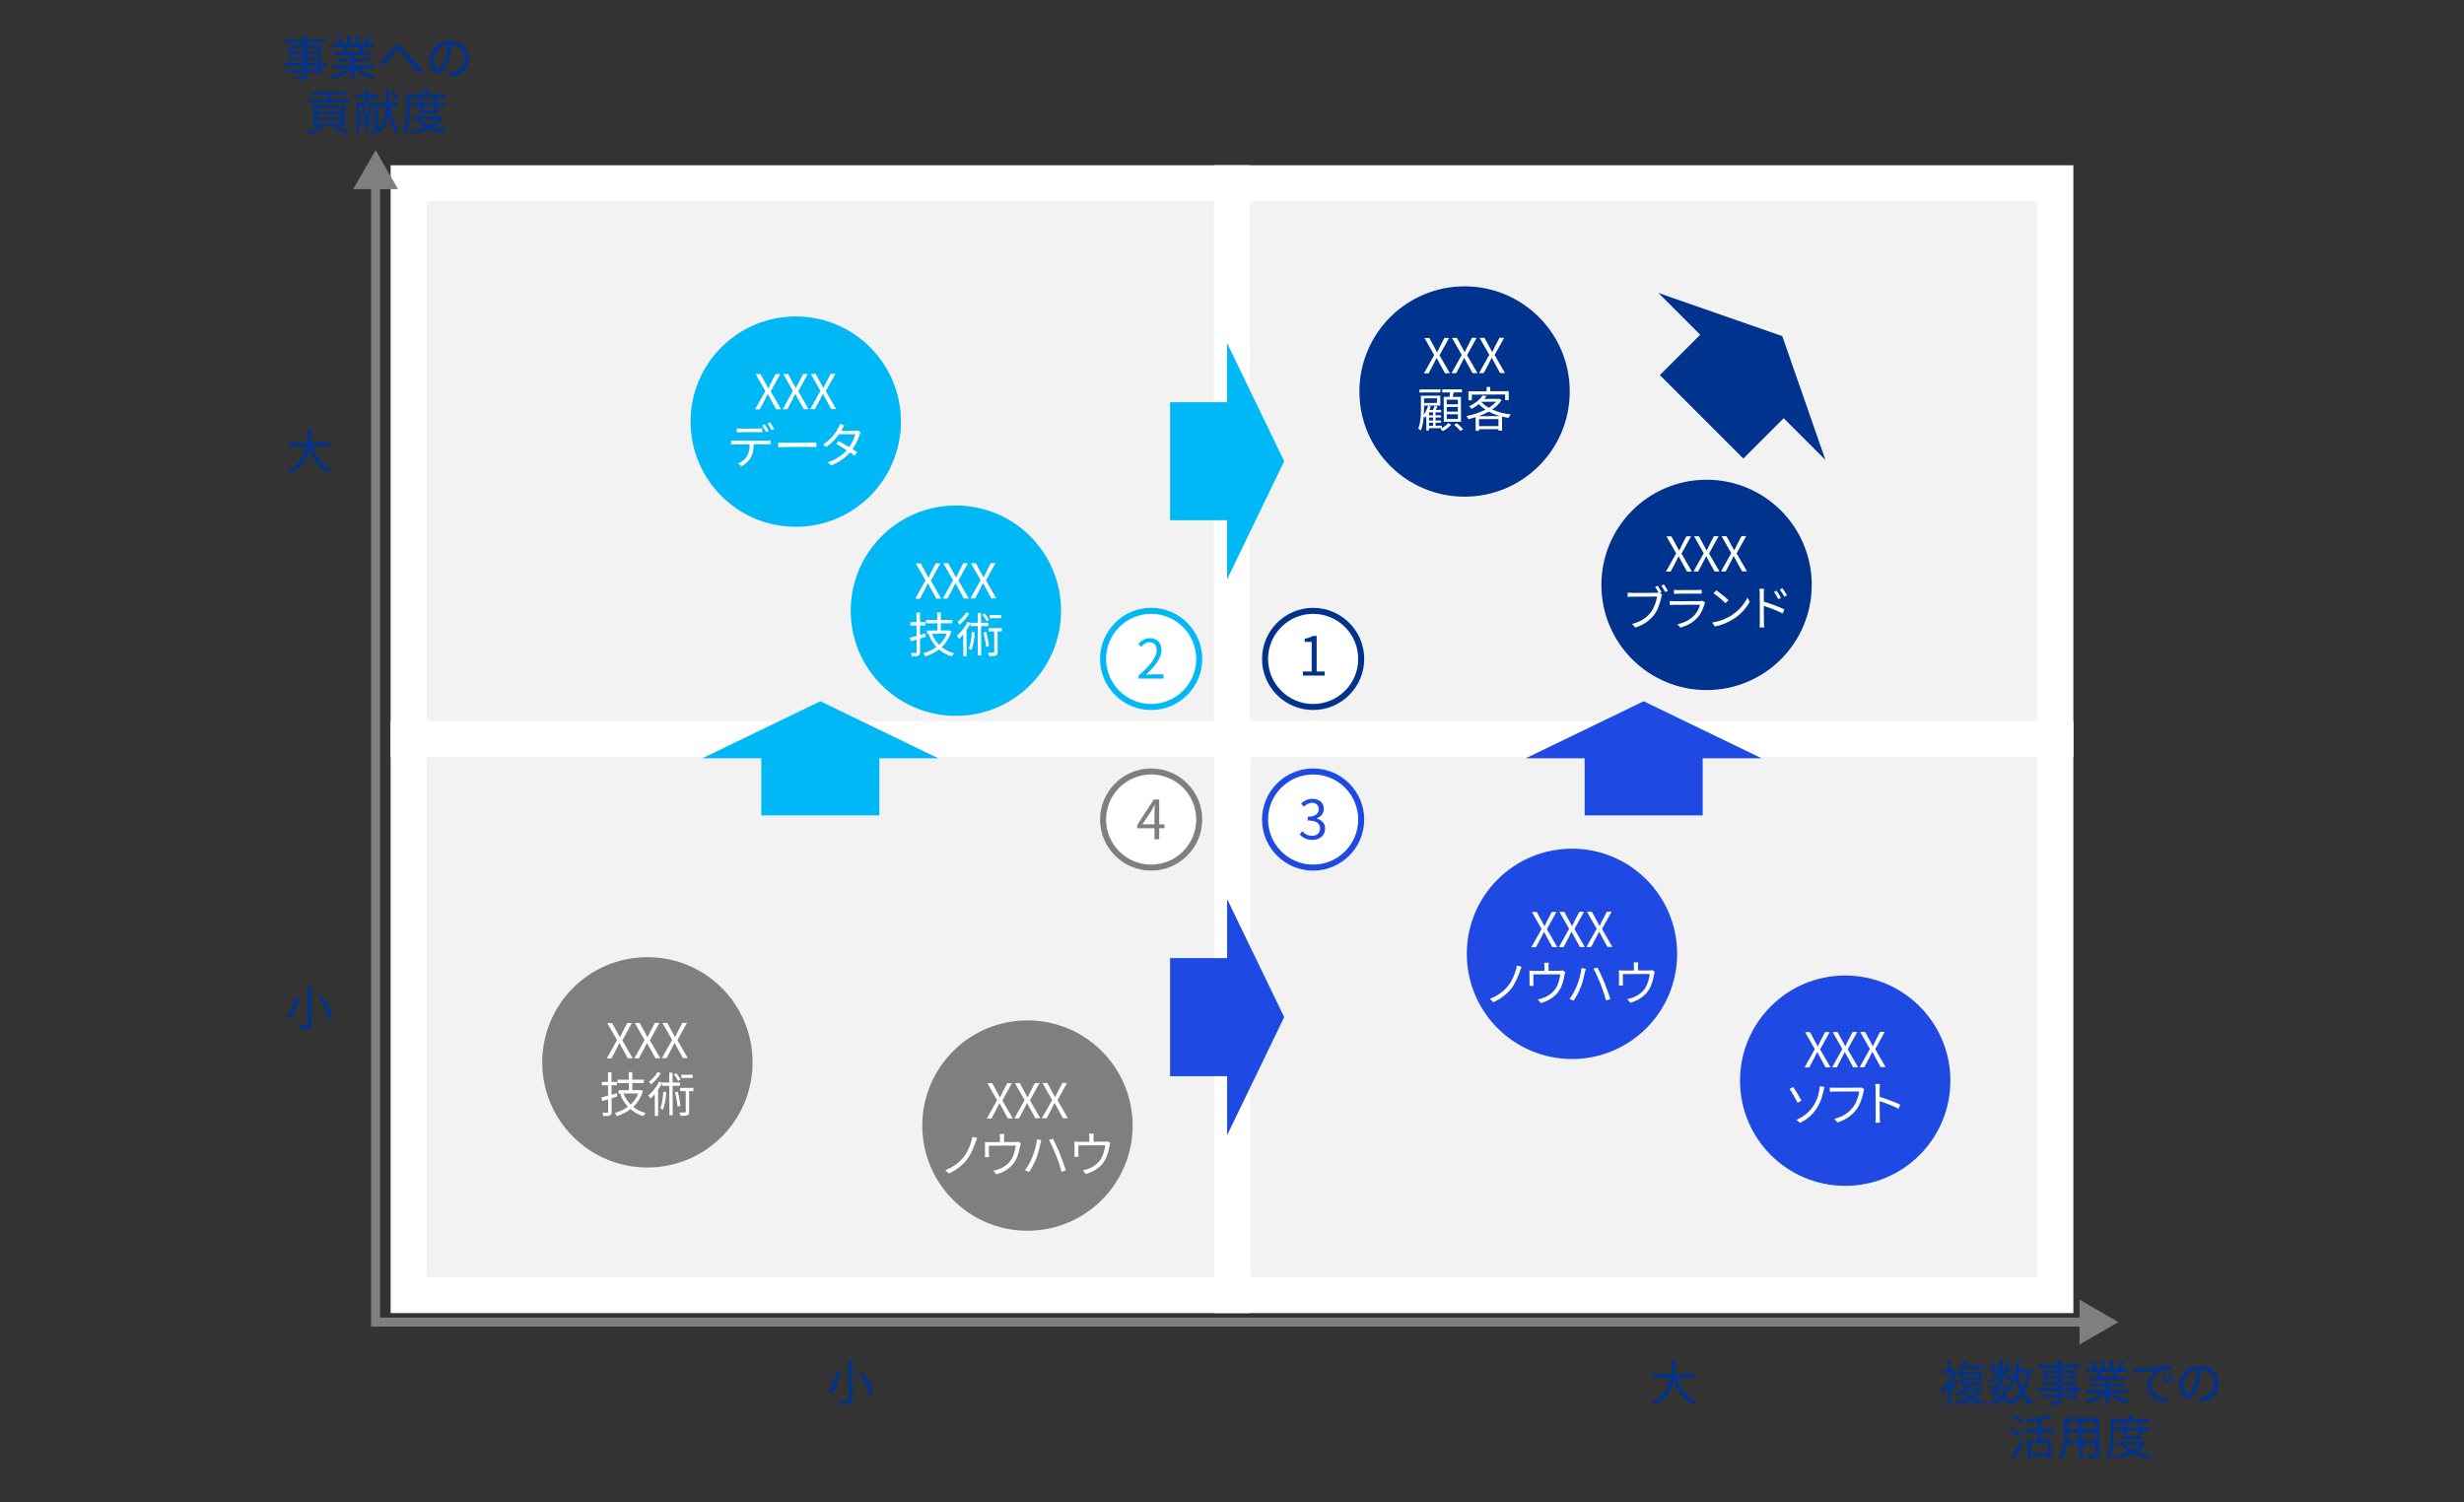 <?xml version="1.0" encoding="UTF-8"?>
<svg id="_レイヤー_1" data-name="レイヤー_1" xmlns="http://www.w3.org/2000/svg" viewBox="0 0 820 500">
  <rect x="0" y="0" width="820" height="500" fill="#333333" stroke="none"/>
  <g>
    <rect x="136" y="61" width="274" height="185" style="fill: #f2f2f2;"/>
    <path d="M416,252H130V55h286v197ZM142,240h262V67H142v173Z" style="fill: #fff;"/>
  </g>
  <g>
    <rect x="410" y="61" width="274" height="185" style="fill: #f2f2f2;"/>
    <path d="M690,252h-286V55h286v197ZM416,240h262V67h-262v173Z" style="fill: #fff;"/>
  </g>
  <g>
    <rect x="410" y="246" width="274" height="185" style="fill: #f2f2f2;"/>
    <path d="M690,437h-286v-197h286v197ZM416,425h262v-173h-262v173Z" style="fill: #fff;"/>
  </g>
  <g>
    <rect x="136" y="246" width="274" height="185" style="fill: #f2f2f2;"/>
    <path d="M416,437H130v-197h286v197ZM142,425h262v-173H142v173Z" style="fill: #fff;"/>
  </g>
  <path d="M532.934,194.658c0-19.328,15.67-35,35.001-35,19.329,0,34.999,15.672,34.999,35s-15.67,35-34.999,35c-19.331,0-35.001-15.672-35.001-35" style="fill: #00338d; fill-rule: evenodd;"/>
  <path d="M229.82,140.318c0-19.328,15.67-35,35.001-35,19.329,0,34.999,15.672,34.999,35s-15.67,35-34.999,35c-19.331,0-35.001-15.672-35.001-35" style="fill: #00b8f5; fill-rule: evenodd;"/>
  <path d="M283.116,203.237c0-19.328,15.67-35,35.001-35,19.329,0,34.999,15.672,34.999,35s-15.67,35-34.999,35c-19.331,0-35.001-15.672-35.001-35" style="fill: #00b8f5; fill-rule: evenodd;"/>
  <path d="M488.139,317.441c0-19.328,15.67-35,35.001-35,19.329,0,34.999,15.672,34.999,35s-15.67,35-34.999,35c-19.331,0-35.001-15.672-35.001-35" style="fill: #1e49e2; fill-rule: evenodd;"/>
  <path d="M180.452,353.545c0-19.328,15.67-35,35.001-35,19.329,0,34.999,15.672,34.999,35s-15.67,35-34.999,35c-19.331,0-35.001-15.672-35.001-35" style="fill: #7f7f7f; fill-rule: evenodd;"/>
  <path d="M306.93,374.596c0-19.328,15.67-35,35.001-35,19.329,0,34.999,15.672,34.999,35s-15.67,35-34.999,35c-19.331,0-35.001-15.672-35.001-35" style="fill: #7f7f7f; fill-rule: evenodd;"/>
  <path d="M452.402,130.296c0-19.328,15.67-35,35.001-35,19.329,0,34.999,15.672,34.999,35s-15.67,35-34.999,35c-19.331,0-35.001-15.672-35.001-35" style="fill: #00338d; fill-rule: evenodd;"/>
  <path d="M579.068,359.655c0-19.328,15.67-35,35.001-35,19.329,0,34.999,15.672,34.999,35s-15.67,35-34.999,35c-19.331,0-35.001-15.672-35.001-35" style="fill: #1e49e2; fill-rule: evenodd;"/>
  <polygon points="389.392 133.857 408.38 133.857 408.38 114.213 427.369 153.501 408.38 192.787 408.38 173.145 389.392 173.145 389.392 133.857" style="fill: #00b8f5; fill-rule: evenodd;"/>
  <polygon points="527.357 271.361 527.357 252.373 507.713 252.373 547.001 233.385 586.287 252.373 566.645 252.373 566.645 271.361 527.357 271.361" style="fill: #1e49e2; fill-rule: evenodd;"/>
  <polygon points="552.39 124.829 565.817 111.403 551.927 97.514 593.133 111.868 607.487 153.073 593.598 139.184 580.171 152.611 552.39 124.829" style="fill: #00338d; fill-rule: evenodd;"/>
  <g>
    <g>
      <circle cx="437" cy="219.292" r="16" style="fill: #fff;"/>
      <path d="M437,236.292c-9.374,0-17-7.626-17-17s7.626-17,17-17,17,7.626,17,17-7.626,17-17,17ZM437,204.292c-8.271,0-15,6.729-15,15s6.729,15,15,15,15-6.729,15-15-6.729-15-15-15Z" style="fill: #00338d;"/>
    </g>
    <path d="M433.589,223.476h2.935v-9.85h-2.341v-1.044c1.17-.216,2.017-.522,2.737-.937h1.26v11.83h2.647v1.368h-7.238v-1.368Z" style="fill: #00338d;"/>
  </g>
  <g>
    <g>
      <circle cx="383.094" cy="219.292" r="16" style="fill: #fff;"/>
      <path d="M383.094,236.292c-9.374,0-17-7.626-17-17s7.626-17,17-17,17,7.626,17,17-7.626,17-17,17ZM383.094,204.292c-8.271,0-15,6.729-15,15s6.729,15,15,15,15-6.729,15-15-6.729-15-15-15Z" style="fill: #00b8f5;"/>
    </g>
    <path d="M378.891,224.871c4.142-3.619,6.05-6.247,6.05-8.517,0-1.512-.792-2.61-2.431-2.61-1.08,0-2.017.666-2.737,1.53l-.954-.937c1.081-1.17,2.215-1.944,3.889-1.944,2.359,0,3.835,1.549,3.835,3.907,0,2.629-2.07,5.312-5.167,8.247.684-.055,1.495-.127,2.161-.127h3.655v1.423h-8.301v-.973Z" style="fill: #00b8f5;"/>
  </g>
  <g>
    <g>
      <circle cx="437" cy="272.745" r="16" style="fill: #fff;"/>
      <path d="M437,289.744c-9.374,0-17-7.626-17-17s7.626-17,17-17,17,7.626,17,17-7.626,17-17,17ZM437,257.744c-8.271,0-15,6.729-15,15s6.729,15,15,15,15-6.729,15-15-6.729-15-15-15Z" style="fill: #1e49e2;"/>
    </g>
    <path d="M432.527,277.73l.829-1.08c.774.81,1.782,1.512,3.277,1.512,1.566,0,2.683-.936,2.683-2.448,0-1.585-1.062-2.646-4.105-2.646v-1.261c2.719,0,3.655-1.099,3.655-2.521,0-1.278-.864-2.089-2.232-2.125-1.062.036-1.999.576-2.737,1.314l-.882-1.044c.99-.919,2.161-1.585,3.691-1.585,2.215,0,3.835,1.188,3.835,3.313,0,1.603-.955,2.664-2.359,3.187v.072c1.566.36,2.809,1.549,2.809,3.349,0,2.359-1.891,3.764-4.231,3.764-2.071,0-3.367-.864-4.231-1.801Z" style="fill: #1e49e2;"/>
  </g>
  <g>
    <g>
      <circle cx="383.094" cy="272.745" r="16" style="fill: #fff;"/>
      <path d="M383.094,289.744c-9.374,0-17-7.626-17-17s7.626-17,17-17,17,7.626,17,17-7.626,17-17,17ZM383.094,257.744c-8.271,0-15,6.729-15,15s6.729,15,15,15,15-6.729,15-15-6.729-15-15-15Z" style="fill: #7f7f7f;"/>
    </g>
    <path d="M387.516,275.66h-1.747v3.637h-1.566v-3.637h-5.744v-1.081l5.491-8.48h1.819v8.247h1.747v1.314ZM384.203,274.346v-4.052c0-.648.072-1.71.108-2.395h-.072c-.324.648-.684,1.297-1.062,1.944l-3.007,4.502h4.033Z" style="fill: #7f7f7f;"/>
  </g>
  <polygon points="253.357 271.361 253.357 252.373 233.713 252.373 273.001 233.385 312.287 252.373 292.645 252.373 292.645 271.361 253.357 271.361" style="fill: #00b8f5; fill-rule: evenodd;"/>
  <polygon points="389.392 318.857 408.38 318.857 408.38 299.213 427.369 338.501 408.38 377.787 408.38 358.145 389.392 358.145 389.392 318.857" style="fill: #1e49e2; fill-rule: evenodd;"/>
  <g>
    <path d="M254.703,130.162l-3.223-5.654,1.633-.006,1.612,2.986c.306.543.548,1.039.935,1.709h.064c.317-.674.54-1.17.826-1.716l1.557-2.999,1.552-.006-3.179,5.759,3.448,5.974-1.632.006-1.741-3.163c-.307-.575-.628-1.182-1.016-1.885l-.064.001c-.333.705-.635,1.314-.937,1.892l-1.685,3.176-1.553.007,3.402-6.08Z" style="fill: #fff;"/>
    <path d="M263.871,130.127l-3.223-5.654,1.633-.006,1.612,2.986c.306.543.548,1.039.935,1.709h.064c.317-.674.54-1.17.826-1.716l1.557-2.999,1.552-.006-3.179,5.758,3.448,5.974-1.632.007-1.741-3.163c-.307-.575-.628-1.182-1.016-1.885h-.064c-.333.706-.635,1.315-.937,1.893l-1.685,3.176-1.553.006,3.402-6.079Z" style="fill: #fff;"/>
    <path d="M273.039,130.092l-3.223-5.654,1.633-.007,1.612,2.987c.306.543.548,1.038.935,1.709h.064c.317-.674.54-1.17.826-1.717l1.557-2.998,1.552-.006-3.179,5.758,3.448,5.974-1.632.007-1.741-3.164c-.307-.574-.628-1.182-1.016-1.885l-.064.001c-.333.706-.635,1.315-.937,1.892l-1.685,3.177-1.553.006,3.402-6.079Z" style="fill: #fff;"/>
    <path d="M255.186,146.623c.336,0,.865-.019,1.248-.068l.005,1.312c-.352-.015-.864-.029-1.249-.027l-4.354.018c-.042,1.729-.292,3.186-.928,4.373-.572,1.074-1.784,2.231-3.142,2.941l-1.188-.876c1.247-.517,2.396-1.45,3.016-2.46.7-1.124.871-2.469.913-3.975l-4.786.02c-.496.002-.96.004-1.393.037l-.005-1.312c.433.03.897.061,1.393.059l10.468-.041ZM246.675,143.839c-.528.003-1.056.021-1.472.054l-.005-1.328c.464.046.944.093,1.457.091l5.538-.021c.448-.002,1.024-.036,1.489-.103l.005,1.329c-.464-.03-1.024-.044-1.489-.042l-5.522.021ZM254.967,143.807c-.322-.654-.871-1.613-1.305-2.203l.847-.371c.403.574.983,1.533,1.321,2.188l-.863.387ZM256.267,140.585c.419.574,1.047,1.581,1.354,2.172l-.863.388c-.355-.703-.871-1.598-1.337-2.204l.847-.355Z" style="fill: #fff;"/>
    <path d="M258.959,147.281c.48.03,1.329.075,2.225.072l8.771-.034c.8-.003,1.377-.054,1.729-.087l.006,1.568c-.32-.014-.993-.076-1.713-.073l-8.788.034c-.88.003-1.729.039-2.224.088l-.006-1.568Z" style="fill: #fff;"/>
    <path d="M286.408,143.846c-.127.225-.27.609-.365.866-.395,1.41-1.204,3.19-2.319,4.763.61.382,1.155.748,1.557,1.035l-.876,1.155c-.386-.302-.916-.685-1.524-1.099-1.435,1.654-3.445,3.23-6.258,4.281l-1.157-.986c2.782-.859,4.857-2.404,6.307-4.011-1.268-.812-2.615-1.606-3.513-2.1l.812-.947c.93.478,2.278,1.239,3.529,1.987.97-1.365,1.748-3.016,2.047-4.281l-5.441.021c-1.019,1.429-2.438,3.003-4.226,4.226l-1.076-.828c2.747-1.707,4.402-4.114,5.117-5.574.159-.288.397-.865.507-1.282l1.442.459c-.254.417-.541.962-.699,1.267-.096.193-.207.386-.334.594l4.369-.017c.432-.001.784-.052,1.056-.164l1.043.636Z" style="fill: #fff;"/>
  </g>
  <g>
    <path d="M307.999,193.162l-3.223-5.654,1.633-.006,1.612,2.986c.306.543.548,1.039.935,1.709h.064c.317-.674.54-1.17.826-1.716l1.557-2.999,1.552-.006-3.179,5.759,3.448,5.974-1.632.006-1.741-3.163c-.307-.575-.628-1.182-1.016-1.885l-.064.001c-.333.705-.635,1.314-.937,1.892l-1.685,3.176-1.553.007,3.402-6.08Z" style="fill: #fff;"/>
    <path d="M317.167,193.127l-3.223-5.654,1.633-.006,1.612,2.986c.306.543.548,1.039.935,1.709h.064c.317-.674.54-1.17.826-1.716l1.557-2.999,1.552-.006-3.179,5.758,3.448,5.974-1.632.007-1.741-3.163c-.307-.575-.628-1.182-1.016-1.885h-.064c-.333.706-.635,1.315-.937,1.893l-1.685,3.176-1.553.006,3.402-6.079Z" style="fill: #fff;"/>
    <path d="M326.334,193.092l-3.223-5.654,1.633-.007,1.612,2.987c.306.543.548,1.038.935,1.709h.064c.317-.674.54-1.17.826-1.717l1.557-2.998,1.552-.006-3.179,5.758,3.448,5.974-1.632.007-1.741-3.164c-.307-.574-.628-1.182-1.016-1.885l-.064.001c-.333.706-.635,1.315-.937,1.892l-1.685,3.177-1.553.006,3.402-6.079Z" style="fill: #fff;"/>
    <path d="M308.112,211.914c-.639.194-1.295.389-1.918.584l.017,4.529c.003.673-.172.993-.587,1.188-.4.193-1.072.229-2.161.216-.049-.304-.227-.768-.388-1.087.769.013,1.457.01,1.649-.006.24-.002.319-.082.318-.306l-.016-4.178-1.918.567-.341-1.167c.639-.146,1.407-.342,2.254-.585l-.013-3.489-2.049.008-.004-1.12,2.049-.008-.013-3.201,1.168-.005.013,3.201,1.777-.007.004,1.121-1.777.006.012,3.17c.576-.162,1.183-.342,1.774-.52l.148,1.088ZM316.621,210.088c-.664,2.195-1.793,3.945-3.229,5.279,1.156.939,2.536,1.623,4.138,2.049-.255.241-.59.707-.765,1.027-1.667-.506-3.094-1.269-4.282-2.305-1.357,1.046-2.907,1.788-4.537,2.307-.129-.319-.42-.814-.645-1.07,1.551-.422,3.037-1.1,4.33-2.049-1.125-1.196-2.011-2.666-2.642-4.376l.048-.017-.528.002-.004-1.104,3.425-.014-.009-2.385-3.746.015-.004-1.104,3.746-.015-.01-2.513,1.168-.005.01,2.513,3.826-.014.004,1.104-3.826.016.009,2.385,2.545-.01.192-.049.786.332ZM310.157,210.93c.55,1.391,1.355,2.652,2.367,3.673,1.101-.997,1.993-2.233,2.563-3.692l-4.93.02Z" style="fill: #fff;"/>
    <path d="M326.5,208.369l.038,9.765-1.104.005-.038-9.765-2.401.009-.004-.96c-.381.786-.826,1.556-1.335,2.294l.034,8.691-1.104.004-.028-7.267c-.462.546-.924,1.044-1.403,1.462-.129-.256-.483-.798-.708-1.053,1.372-1.127,2.709-2.812,3.52-4.576l1.025.332v-.031l2.401-.01-.013-3.266,1.104-.004.013,3.266,2.433-.01.004,1.104-2.433.009ZM322.562,204.176c-.763,1.314-2.038,2.776-3.235,3.709-.161-.255-.467-.654-.675-.877,1.085-.821,2.265-2.122,2.836-3.213l1.074.381ZM324.411,210.459c-.183,2.273-.495,4.42-1.178,5.879-.176-.159-.625-.445-.866-.557.667-1.348.916-3.381,1.036-5.463l1.009.141ZM328.286,206.746c-.227-.607-.822-1.533-1.337-2.203l.783-.388c.563.67,1.143,1.563,1.386,2.171l-.831.42ZM328.204,210.332c.422,1.52.782,3.422.899,4.734l-.976.18c-.069-1.279-.445-3.248-.834-4.734l.911-.18ZM333.421,210.137l-1.425.005.026,6.818c.002.641-.125.993-.572,1.202-.448.179-1.167.197-2.288.201-.05-.319-.196-.814-.357-1.15.833.029,1.569.025,1.793.025.224-.018.288-.082.287-.289l-.026-6.803-1.841.006-.004-1.088,4.402-.018.004,1.09ZM333.18,205.734l-3.793.016-.004-1.057,3.793-.016.004,1.057Z" style="fill: #fff;"/>
  </g>
  <g>
    <path d="M205.335,346.162l-3.223-5.654,1.633-.006,1.612,2.986c.306.543.548,1.039.935,1.709h.064c.317-.674.54-1.17.826-1.716l1.557-2.999,1.552-.006-3.179,5.759,3.448,5.974-1.632.006-1.741-3.163c-.307-.575-.628-1.182-1.016-1.885l-.064.001c-.333.705-.635,1.314-.937,1.892l-1.685,3.176-1.553.007,3.402-6.08Z" style="fill: #fff;"/>
    <path d="M214.503,346.127l-3.223-5.654,1.633-.006,1.612,2.986c.306.543.548,1.039.935,1.709h.064c.317-.674.54-1.17.826-1.716l1.557-2.999,1.552-.006-3.179,5.758,3.448,5.974-1.632.007-1.741-3.163c-.307-.575-.628-1.182-1.016-1.885h-.064c-.333.706-.635,1.315-.937,1.893l-1.685,3.176-1.553.006,3.402-6.079Z" style="fill: #fff;"/>
    <path d="M223.671,346.092l-3.223-5.654,1.633-.007,1.612,2.987c.306.543.548,1.038.935,1.709h.064c.317-.674.54-1.17.826-1.717l1.557-2.998,1.552-.006-3.179,5.758,3.448,5.974-1.632.007-1.741-3.164c-.307-.574-.628-1.182-1.016-1.885l-.064.001c-.333.706-.635,1.315-.937,1.892l-1.685,3.177-1.553.006,3.402-6.079Z" style="fill: #fff;"/>
    <path d="M205.448,364.914c-.639.194-1.295.389-1.918.584l.017,4.529c.003.673-.172.993-.587,1.188-.4.193-1.072.229-2.161.216-.049-.304-.227-.768-.388-1.087.769.013,1.457.01,1.649-.006.24-.002.319-.082.318-.306l-.016-4.178-1.918.567-.341-1.167c.639-.146,1.407-.342,2.254-.585l-.013-3.489-2.049.008-.004-1.12,2.049-.008-.013-3.201,1.168-.005.013,3.201,1.777-.007.004,1.121-1.777.006.012,3.17c.576-.162,1.183-.342,1.774-.52l.148,1.088ZM213.957,363.088c-.664,2.195-1.793,3.945-3.229,5.279,1.156.939,2.536,1.623,4.138,2.049-.255.241-.59.707-.765,1.027-1.667-.506-3.094-1.269-4.282-2.305-1.357,1.046-2.907,1.788-4.537,2.307-.129-.319-.42-.814-.645-1.07,1.551-.422,3.037-1.1,4.33-2.049-1.125-1.196-2.011-2.666-2.642-4.376l.048-.017-.528.002-.004-1.104,3.425-.014-.009-2.385-3.746.015-.004-1.104,3.746-.015-.01-2.513,1.168-.005.01,2.513,3.826-.014.004,1.104-3.826.016.009,2.385,2.545-.01.192-.049.786.332ZM207.493,363.93c.55,1.391,1.355,2.652,2.367,3.673,1.101-.997,1.993-2.233,2.563-3.692l-4.93.02Z" style="fill: #fff;"/>
    <path d="M223.836,361.369l.038,9.765-1.104.005-.038-9.765-2.401.009-.004-.96c-.381.786-.826,1.556-1.335,2.294l.034,8.691-1.104.004-.028-7.267c-.462.546-.924,1.044-1.403,1.462-.129-.256-.483-.798-.708-1.053,1.372-1.127,2.709-2.812,3.52-4.576l1.025.332v-.031l2.401-.01-.013-3.266,1.104-.004.013,3.266,2.433-.01.004,1.104-2.433.009ZM219.898,357.176c-.763,1.314-2.038,2.776-3.235,3.709-.161-.255-.467-.654-.675-.877,1.085-.821,2.265-2.122,2.836-3.213l1.074.381ZM221.747,363.459c-.183,2.273-.495,4.42-1.178,5.879-.176-.159-.625-.445-.866-.557.667-1.348.916-3.381,1.036-5.463l1.009.141ZM225.623,359.746c-.227-.607-.822-1.533-1.337-2.203l.783-.388c.563.67,1.143,1.563,1.386,2.171l-.831.42ZM225.54,363.332c.422,1.52.782,3.422.899,4.734l-.976.18c-.069-1.279-.445-3.248-.834-4.734l.911-.18ZM230.758,363.137l-1.425.005.026,6.818c.002.641-.125.993-.572,1.202-.448.179-1.167.197-2.288.201-.05-.319-.196-.814-.357-1.15.833.029,1.569.025,1.793.025.224-.018.288-.082.287-.289l-.026-6.803-1.841.006-.004-1.088,4.402-.018.004,1.09ZM230.517,358.734l-3.793.016-.004-1.057,3.793-.016.004,1.057Z" style="fill: #fff;"/>
  </g>
  <g>
    <path d="M331.812,366.162l-3.223-5.654,1.633-.006,1.612,2.986c.306.543.548,1.039.935,1.709h.064c.317-.674.54-1.17.826-1.716l1.557-2.999,1.552-.006-3.179,5.759,3.448,5.974-1.632.006-1.741-3.163c-.307-.575-.628-1.182-1.016-1.885l-.064.001c-.333.705-.635,1.314-.937,1.892l-1.685,3.176-1.553.007,3.402-6.08Z" style="fill: #fff;"/>
    <path d="M340.98,366.127l-3.223-5.654,1.633-.006,1.612,2.986c.306.543.548,1.039.935,1.709h.064c.317-.674.54-1.17.826-1.716l1.557-2.999,1.552-.006-3.179,5.758,3.448,5.974-1.632.007-1.741-3.163c-.307-.575-.628-1.182-1.016-1.885h-.064c-.333.706-.635,1.315-.937,1.893l-1.685,3.176-1.553.006,3.402-6.079Z" style="fill: #fff;"/>
    <path d="M350.148,366.092l-3.223-5.654,1.633-.007,1.612,2.987c.306.543.548,1.038.935,1.709h.064c.317-.674.54-1.17.826-1.717l1.557-2.998,1.552-.006-3.179,5.758,3.448,5.974-1.632.007-1.741-3.164c-.307-.574-.628-1.182-1.016-1.885l-.064.001c-.333.706-.635,1.315-.937,1.892l-1.685,3.177-1.553.006,3.402-6.079Z" style="fill: #fff;"/>
    <path d="M324.654,380.141c-.618,1.746-1.569,4.104-2.907,5.838-1.449,1.846-3.731,3.615-6.017,4.584l-1.125-1.164c2.382-.842,4.585-2.45,6.034-4.266,1.481-1.861,2.544-4.491,2.983-6.797l1.538.41c-.19.432-.38.994-.507,1.395Z" style="fill: #fff;"/>
    <path d="M339.696,380.482c-.079.24-.173.656-.236.961-.203,1.281-.659,3.284-1.55,4.809-1.193,2.117-3.396,3.758-6.321,4.57l-1.045-1.197c.544-.082,1.151-.26,1.663-.455,1.599-.518,3.354-1.709,4.325-3.233.859-1.364,1.364-3.303,1.502-4.68l-8.948.034.011,2.865c.001.289.019.705.067.944l-1.393.005c.031-.271.046-.703.044-1.008l-.011-2.817c-.001-.336-.003-.88-.053-1.232.464.046.929.061,1.489.058l3.538-.013-.006-1.488c-.001-.337-.019-.704-.084-1.2l1.537-.006c-.078.496-.093.864-.092,1.201l.006,1.488,3.585-.015c.592-.002.896-.052,1.104-.132l.866.541Z" style="fill: #fff;"/>
    <path d="M345.112,379.164l1.426.283c-.111.369-.221.834-.299,1.17-.205.993-.756,3.364-1.421,5.016-.586,1.475-1.46,3.111-2.352,4.41l-1.363-.57c1.02-1.349,1.909-3.033,2.448-4.363.698-1.668,1.345-4.104,1.562-5.945ZM349.099,379.406l1.295-.438c.629,1.166,1.662,3.371,2.356,5.064.646,1.566,1.504,4.027,1.942,5.467l-1.423.47c-.406-1.631-1.167-3.806-1.83-5.499-.646-1.646-1.647-3.867-2.34-5.064Z" style="fill: #fff;"/>
    <path d="M369.471,380.367c-.079.241-.173.657-.236.962-.203,1.281-.659,3.284-1.55,4.808-1.193,2.117-3.396,3.759-6.321,4.57l-1.045-1.197c.544-.082,1.151-.26,1.663-.454,1.599-.519,3.354-1.709,4.325-3.233.859-1.364,1.364-3.303,1.502-4.68l-8.947.034.011,2.865c.001.288.019.704.067.944l-1.393.005c.031-.272.046-.704.044-1.009l-.011-2.816c-.001-.336-.003-.881-.053-1.232.464.047.929.061,1.489.058l3.537-.013-.006-1.488c-.001-.337-.019-.705-.084-1.201l1.537-.006c-.078.496-.093.865-.092,1.201l.006,1.488,3.585-.014c.592-.002.896-.052,1.104-.133l.866.541Z" style="fill: #fff;"/>
  </g>
  <g>
    <path d="M513.021,309.162l-3.223-5.654,1.633-.006,1.612,2.986c.306.543.548,1.039.935,1.709h.064c.317-.674.54-1.17.826-1.716l1.557-2.999,1.552-.006-3.179,5.759,3.448,5.974-1.632.006-1.741-3.163c-.307-.575-.628-1.182-1.016-1.885l-.064.001c-.333.705-.635,1.314-.937,1.892l-1.685,3.176-1.553.007,3.402-6.08Z" style="fill: #fff;"/>
    <path d="M522.189,309.127l-3.223-5.654,1.633-.006,1.612,2.986c.306.543.548,1.039.935,1.709h.064c.317-.674.54-1.17.826-1.716l1.557-2.999,1.552-.006-3.179,5.758,3.448,5.974-1.632.007-1.741-3.163c-.307-.575-.628-1.182-1.016-1.885h-.064c-.333.706-.635,1.315-.937,1.893l-1.685,3.176-1.553.006,3.402-6.079Z" style="fill: #fff;"/>
    <path d="M531.357,309.092l-3.223-5.654,1.633-.007,1.612,2.987c.306.543.548,1.038.935,1.709h.064c.317-.674.54-1.17.826-1.717l1.557-2.998,1.552-.006-3.179,5.758,3.448,5.974-1.632.007-1.741-3.164c-.307-.574-.628-1.182-1.016-1.885l-.064.001c-.333.706-.635,1.315-.937,1.892l-1.685,3.177-1.553.006,3.402-6.079Z" style="fill: #fff;"/>
    <path d="M505.863,323.141c-.618,1.746-1.569,4.104-2.907,5.838-1.449,1.846-3.731,3.615-6.017,4.584l-1.125-1.164c2.382-.842,4.585-2.45,6.034-4.266,1.481-1.861,2.544-4.491,2.983-6.797l1.538.41c-.19.432-.38.994-.507,1.395Z" style="fill: #fff;"/>
    <path d="M520.905,323.482c-.079.24-.173.656-.236.961-.203,1.281-.659,3.284-1.55,4.809-1.193,2.117-3.396,3.758-6.321,4.57l-1.045-1.197c.544-.082,1.151-.26,1.663-.455,1.599-.518,3.354-1.709,4.325-3.233.859-1.364,1.364-3.303,1.502-4.68l-8.948.034.011,2.865c.001.289.019.705.067.944l-1.393.005c.031-.271.046-.703.044-1.008l-.011-2.817c-.001-.336-.003-.88-.053-1.232.464.046.929.061,1.489.058l3.538-.013-.006-1.488c-.001-.337-.019-.704-.084-1.2l1.537-.006c-.078.496-.093.864-.092,1.201l.006,1.488,3.585-.015c.592-.002.896-.052,1.104-.132l.866.541Z" style="fill: #fff;"/>
    <path d="M526.321,322.164l1.426.283c-.111.369-.221.834-.299,1.17-.205.993-.756,3.364-1.421,5.016-.586,1.475-1.46,3.111-2.352,4.41l-1.363-.57c1.02-1.349,1.909-3.033,2.448-4.363.698-1.668,1.345-4.104,1.562-5.945ZM530.308,322.406l1.295-.438c.629,1.166,1.662,3.371,2.356,5.064.646,1.566,1.504,4.027,1.942,5.467l-1.423.47c-.406-1.631-1.167-3.806-1.83-5.499-.646-1.646-1.647-3.867-2.34-5.064Z" style="fill: #fff;"/>
    <path d="M550.68,323.367c-.079.241-.173.657-.236.962-.203,1.281-.659,3.284-1.55,4.808-1.193,2.117-3.396,3.759-6.321,4.57l-1.045-1.197c.544-.082,1.151-.26,1.663-.454,1.599-.519,3.354-1.709,4.325-3.233.859-1.364,1.364-3.303,1.502-4.68l-8.947.034.011,2.865c.001.288.019.704.067.944l-1.393.005c.031-.272.046-.704.044-1.009l-.011-2.816c-.001-.336-.003-.881-.053-1.232.464.047.929.061,1.489.058l3.537-.013-.006-1.488c-.001-.337-.019-.705-.084-1.201l1.537-.006c-.078.496-.093.865-.092,1.201l.006,1.488,3.585-.014c.592-.002.896-.052,1.104-.133l.866.541Z" style="fill: #fff;"/>
  </g>
  <g>
    <path d="M557.817,184.162l-3.223-5.654,1.633-.006,1.612,2.986c.306.543.548,1.039.935,1.709h.064c.317-.674.54-1.17.826-1.716l1.557-2.999,1.552-.006-3.179,5.759,3.448,5.974-1.632.006-1.741-3.163c-.307-.575-.628-1.182-1.016-1.885l-.064.001c-.333.705-.635,1.314-.937,1.892l-1.685,3.176-1.553.007,3.402-6.08Z" style="fill: #fff;"/>
    <path d="M566.985,184.127l-3.223-5.654,1.633-.006,1.612,2.986c.306.543.548,1.039.935,1.709h.064c.317-.674.54-1.17.826-1.716l1.557-2.999,1.552-.006-3.179,5.758,3.448,5.974-1.632.007-1.741-3.163c-.307-.575-.628-1.182-1.016-1.885h-.064c-.333.706-.635,1.315-.937,1.893l-1.685,3.176-1.553.006,3.402-6.079Z" style="fill: #fff;"/>
    <path d="M576.153,184.092l-3.223-5.654,1.633-.007,1.612,2.987c.306.543.548,1.038.935,1.709h.064c.317-.674.54-1.17.826-1.717l1.557-2.998,1.552-.006-3.179,5.758,3.448,5.974-1.632.007-1.741-3.164c-.307-.574-.628-1.182-1.016-1.885l-.064.001c-.333.706-.635,1.315-.937,1.892l-1.685,3.177-1.553.006,3.402-6.079Z" style="fill: #fff;"/>
    <path d="M552.352,197.333l.786.493c-.111.225-.174.48-.237.801-.346,1.683-1.104,4.263-2.362,5.916-1.466,1.879-3.365,3.375-6.291,4.299l-1.093-1.197c3.102-.779,4.89-2.147,6.228-3.865,1.13-1.461,1.858-3.688,2.076-5.227l-8.195.032c-.625.003-1.184.036-1.584.054l-.005-1.408c.432.046,1.072.092,1.601.09l8.019-.031c.208,0,.432-.002.688-.051-.339-.606-.822-1.404-1.176-1.916l.863-.371c.386.543.966,1.5,1.289,2.107l-.607.274ZM553.733,194.526c.402.543.982,1.501,1.32,2.108l-.879.387c-.354-.654-.886-1.564-1.32-2.123l.879-.372Z" style="fill: #fff;"/>
    <path d="M567.468,200.492c-.08.145-.175.353-.206.465-.426,1.586-1.14,3.254-2.319,4.555-1.674,1.848-3.687,2.8-5.718,3.367l-.997-1.132c2.271-.474,4.268-1.521,5.623-2.95.972-1.029,1.607-2.393,1.891-3.545l-8.5.032c-.384.001-.993.021-1.552.054l-.005-1.344c.576.061,1.121.091,1.553.09l8.435-.033c.368-.002.704-.034.88-.131l.915.572ZM557.096,196.307c.417.062.929.076,1.441.074l6.291-.023c.512-.002,1.072-.021,1.456-.086l.005,1.328c-.384-.031-.928-.045-1.473-.043l-6.274.024c-.496.002-1.008.021-1.441.054l-.005-1.328Z" style="fill: #fff;"/>
    <path d="M576.204,204.812c2.458-1.562,4.402-3.939,5.323-5.911l.773,1.358c-1.097,2.004-2.945,4.188-5.356,5.702-1.597,1.03-3.61,2.015-6.281,2.521l-.854-1.31c2.8-.427,4.876-1.411,6.394-2.361ZM575.24,199.742l-1.005,1.012c-.804-.828-2.811-2.533-3.999-3.33l.908-.979c1.14.748,3.195,2.405,4.095,3.298Z" style="fill: #fff;"/>
    <path d="M586.984,200.225c2.115.633,5.145,1.758,6.845,2.6l-.555,1.362c-1.732-.938-4.505-1.983-6.284-2.537l.021,5.267c.002.512.037,1.377.103,1.889l-1.536.006c.062-.513.091-1.297.089-1.89l-.036-9.315c-.002-.448-.036-1.168-.134-1.664l1.568-.007c-.046.497-.092,1.185-.09,1.665l.01,2.625ZM591.799,199.406c-.403-.831-.903-1.709-1.434-2.428l.878-.403c.419.591,1.095,1.661,1.466,2.411l-.911.42ZM593.797,198.582c-.436-.83-.951-1.677-1.498-2.395l.879-.42c.418.559,1.127,1.628,1.513,2.363l-.894.451Z" style="fill: #fff;"/>
  </g>
  <g>
    <path d="M603.951,349.162l-3.223-5.654,1.633-.006,1.612,2.986c.306.543.548,1.039.935,1.709h.064c.317-.674.54-1.17.826-1.716l1.557-2.999,1.552-.006-3.179,5.759,3.448,5.974-1.632.006-1.741-3.163c-.307-.575-.628-1.182-1.016-1.885l-.064.001c-.333.705-.635,1.314-.937,1.892l-1.685,3.176-1.553.007,3.402-6.08Z" style="fill: #fff;"/>
    <path d="M613.119,349.127l-3.223-5.654,1.633-.006,1.612,2.986c.306.543.548,1.039.935,1.709h.064c.317-.674.54-1.17.826-1.716l1.557-2.999,1.552-.006-3.179,5.758,3.448,5.974-1.632.007-1.741-3.163c-.307-.575-.628-1.182-1.016-1.885h-.064c-.333.706-.635,1.315-.937,1.893l-1.685,3.176-1.553.006,3.402-6.079Z" style="fill: #fff;"/>
    <path d="M622.287,349.092l-3.223-5.654,1.633-.007,1.612,2.987c.306.543.548,1.038.935,1.709h.064c.317-.674.54-1.17.826-1.717l1.557-2.998,1.552-.006-3.179,5.758,3.448,5.974-1.632.007-1.741-3.164c-.307-.574-.628-1.182-1.016-1.885l-.064.001c-.333.706-.635,1.315-.937,1.892l-1.685,3.177-1.553.006,3.402-6.079Z" style="fill: #fff;"/>
    <path d="M596.808,361.747c.708,1.038,2.126,3.497,2.707,4.536l-1.278.725c-.597-1.197-1.918-3.546-2.691-4.6l1.262-.661ZM603.458,368.061c1.226-1.83,1.73-3.736,1.981-5.227.079-.416.14-1.024.123-1.312l1.601.219c-.126.416-.252.977-.315,1.266-.376,1.906-1.009,3.908-2.17,5.723-1.241,1.925-3.043,3.74-5.647,4.951l-1.205-1.004c2.653-1.098,4.455-2.834,5.633-4.615Z" style="fill: #fff;"/>
    <path d="M620.415,362.521c-.111.225-.174.497-.237.802-.345,1.682-1.104,4.262-2.362,5.916-1.45,1.877-3.349,3.373-6.29,4.313l-1.093-1.196c3.102-.797,4.89-2.164,6.228-3.882,1.131-1.461,1.875-3.688,2.077-5.226l-8.18.031c-.64.002-1.184.036-1.601.055l-.005-1.409c.448.046,1.073.092,1.601.09l8.036-.03c.24-.002.544-.003.848-.084l.979.62Z" style="fill: #fff;"/>
    <path d="M631.833,369.008c-1.749-.938-4.521-2-6.301-2.553l.037,5.281c.002.513.037,1.361.104,1.889l-1.537.006c.062-.512.091-1.297.088-1.889l-.036-9.316c-.001-.447-.036-1.168-.134-1.664l1.569-.006c-.046.496-.107,1.186-.106,1.666l.01,2.608c2.115.632,5.145,1.772,6.845,2.614l-.539,1.363Z" style="fill: #fff;"/>
  </g>
  <g>
    <path d="M477.285,118.162l-3.223-5.654,1.633-.006,1.612,2.986c.306.543.548,1.039.935,1.709h.064c.317-.674.54-1.17.826-1.716l1.557-2.999,1.552-.006-3.179,5.759,3.448,5.974-1.632.006-1.741-3.163c-.307-.575-.628-1.182-1.016-1.885l-.064.001c-.333.705-.635,1.314-.937,1.892l-1.685,3.176-1.553.007,3.402-6.08Z" style="fill: #fff;"/>
    <path d="M486.453,118.127l-3.223-5.654,1.633-.006,1.612,2.986c.306.543.548,1.039.935,1.709h.064c.317-.674.54-1.17.826-1.716l1.557-2.999,1.552-.006-3.179,5.758,3.448,5.974-1.632.007-1.741-3.163c-.307-.575-.628-1.182-1.016-1.885h-.064c-.333.706-.635,1.315-.937,1.893l-1.685,3.176-1.553.006,3.402-6.079Z" style="fill: #fff;"/>
    <path d="M495.621,118.092l-3.223-5.654,1.633-.007,1.612,2.987c.306.543.548,1.038.935,1.709h.064c.317-.674.54-1.17.826-1.717l1.557-2.998,1.552-.006-3.179,5.758,3.448,5.974-1.632.007-1.741-3.164c-.307-.574-.628-1.182-1.016-1.885l-.064.001c-.333.706-.635,1.315-.937,1.892l-1.685,3.177-1.553.006,3.402-6.079Z" style="fill: #fff;"/>
    <path d="M475.563,142.508l.003.768-.896.004-.019-4.834c-.127.209-.271.385-.414.562-.096-.095-.273-.255-.434-.397-.122,1.617-.403,3.33-.974,4.661-.177-.191-.626-.526-.851-.638.84-2.035.91-4.82.902-6.838l-.016-4.098,6.451-.025.013,3.298-5.426.021.003.801c.002.656-.011,1.408-.056,2.193.605-.834,1.097-1.909,1.413-2.982l.881.221c-.11.4-.253.801-.428,1.201l1.201-.004c.206-.465.396-.994.507-1.379l.93.285c-.175.368-.35.737-.524,1.09l1.761-.007.003.816-1.856.007.003.977,1.809-.007.003.736-1.809.007.004.992,1.809-.007.003.736-1.809.007.004,1.009,2.064-.009.003.816-4.257.018ZM479.375,130.6l-6.995.027-.004-1.008,6.995-.027.004,1.008ZM473.893,132.574l.006,1.536,4.354-.017-.006-1.537-4.354.018ZM476.904,137.236l-1.36.005.003.977,1.36-.005-.003-.977ZM476.91,138.949l-1.36.005.004.992,1.36-.005-.004-.992ZM476.917,140.678l-1.36.005.004,1.009,1.36-.006-.004-1.008ZM482.97,141.359c-.717.77-1.834,1.623-2.792,2.107-.177-.208-.53-.527-.788-.734.958-.451,2.044-1.271,2.586-1.931l.994.558ZM482.374,132.076c.078-.464.156-.992.202-1.473l-2.593.01-.004-1.023,6.546-.025.004,1.023-2.753.012c-.11.496-.22,1.025-.314,1.473l2.721-.01.032,8.307-5.73.022-.032-8.308,1.921-.008ZM485.163,133.011l-3.713.015.006,1.52,3.713-.014-.006-1.521ZM485.172,135.428l-3.713.014.006,1.553,3.713-.014-.006-1.553ZM485.182,137.86l-3.713.015.006,1.568,3.713-.014-.006-1.569ZM484.792,140.823c.755.589,1.671,1.435,2.137,2.009l-.894.611c-.45-.574-1.35-1.451-2.105-2.072l.862-.548Z" style="fill: #fff;"/>
    <path d="M499.707,133.194c-.764,1.188-1.864,2.216-3.141,3.085,1.795.826,3.959,1.378,6.217,1.657-.271.289-.589.787-.748,1.14-.737-.109-1.458-.25-2.163-.424l.018,4.674-1.201.005-.002-.513-6.466.025.002.528-1.137.005-.017-4.53c-.815.259-1.631.47-2.431.649-.113-.304-.371-.783-.596-1.039,2.144-.392,4.397-1.121,6.314-2.12-.818-.542-1.557-1.163-2.168-1.864-.718.578-1.548,1.109-2.491,1.578-.178-.271-.531-.654-.804-.846,2.189-.984,3.736-2.383,4.532-3.619l1.281.235c-.223.321-.462.642-.732.946l4.722-.018.208-.049.802.493ZM489.831,133.217l-1.137.004-.011-2.993,6.066-.023-.006-1.425,1.201-.004.006,1.424,6.13-.023.011,2.993-1.185.005-.007-1.889-11.076.043.007,1.889ZM499.215,138.479c-1.362-.379-2.628-.87-3.768-1.49-1.054.597-2.188,1.098-3.355,1.518l7.123-.027ZM498.684,141.795l-.009-2.321-6.466.024.009,2.321,6.466-.024ZM493.019,133.781c.627.733,1.462,1.371,2.44,1.927.958-.597,1.788-1.271,2.425-2.01l-4.818.019-.048.064Z" style="fill: #fff;"/>
  </g>
  <g>
    <path d="M108.741,21.939l-1.649.007.011,2.833-1.184.006-.003-.721-3.842.014.004,1.105c.003.736-.22,1.01-.699,1.188-.496.178-1.328.196-2.657.201-.065-.303-.259-.734-.42-1.006.96.027,1.921.008,2.193.008.304-.018.399-.114.398-.387l-.004-1.104-5.17.021-.003-.912,5.17-.021-.004-1.2-6.546.025-.004-.945,6.546-.025-.004-1.119-5.026.02-.003-.881,5.026-.02-.004-1.121-4.578.019-.011-2.817,4.578-.018-.004-.929-6.242.024-.004-.977,6.242-.024-.005-1.28,1.185-.004.005,1.279,6.371-.023.004.977-6.371.023.004.929,4.77-.019.011,2.817-4.77.019.004,1.121,5.026-.02.007,2,1.649-.006.004.943ZM100.862,17.072l-.004-1.152-3.441.014.004,1.152,3.441-.014ZM102.042,15.916l.004,1.152,3.585-.014-.004-1.152-3.585.014ZM102.062,21.021l3.842-.015-.004-1.12-3.842.015.004,1.12ZM105.908,21.951l-3.842.015.004,1.2,3.842-.014-.004-1.201Z" style="fill: #00338d;"/>
    <path d="M119.189,22.637c1.461,1.146,3.673,2.082,5.724,2.507-.271.257-.638.723-.796,1.06-2.147-.6-4.489-1.791-6.031-3.258l.014,3.488-1.168.005-.013-3.409c-1.531,1.398-3.864,2.561-5.958,3.176-.162-.303-.515-.75-.772-1.005,1.983-.456,4.204-1.425,5.641-2.551l-5.234.021-.004-1.009,6.323-.024-.005-1.185-4.818.019-.003-.912,4.818-.019-.004-1.169-5.618.021-.004-.977,3.489-.013c-.146-.479-.469-1.119-.79-1.598l.56-.114-3.906.015-.004-1.024,2.545-.01c-.227-.639-.791-1.598-1.274-2.316l1.007-.34c.547.719,1.127,1.709,1.37,2.349l-.815.307,1.969-.008-.011-2.833,1.104-.004.011,2.833,1.905-.007-.011-2.834,1.12-.004.011,2.833,1.937-.007-.593-.19c.414-.674.922-1.716,1.207-2.438l1.218.315c-.445.818-.954,1.701-1.399,2.311l2.481-.01.004,1.024-3.201.013c-.318.609-.668,1.234-.986,1.717l3.634-.015.004.977-5.794.022.004,1.168,5.01-.02.003.912-5.01.02.005,1.186,6.418-.025.004,1.008-5.314.021ZM115.177,15.688c.354.495.677,1.166.806,1.598l-.512.114,3.762-.014-.16-.048c.27-.466.588-1.123.81-1.669l-4.706.019Z" style="fill: #00338d;"/>
    <path d="M127.671,19.69c.845-.868,2.167-2.665,3.091-3.79.908-1.076,1.756-1.238,2.816-.187.917.957,2.188,2.536,3.2,3.621.98,1.053,2.54,2.712,3.969,3.987l-1.004,1.14c-1.205-1.132-2.668-2.727-3.761-3.956-1.029-1.164-2.251-2.68-2.99-3.493-.691-.718-.979-.62-1.505.054-.733.932-2.039,2.697-2.835,3.66-.334.418-.685.9-.923,1.236l-1.189-1.228c.383-.29.718-.611,1.132-1.045Z" style="fill: #00338d;"/>
    <path d="M149.291,24.313c.496-.034.976-.116,1.359-.198,2.031-.455,4.01-1.968,4-4.705-.009-2.4-1.537-4.363-4.227-4.578-.202,1.475-.5,3.076-.927,4.566-.964,3.252-2.222,4.938-3.695,4.943-1.408.006-2.839-1.621-2.849-4.23-.013-3.441,3.048-6.462,6.922-6.477,3.713-.015,6.092,2.602,6.104,5.803.013,3.33-2.171,5.562-5.947,6.073l-.741-1.197ZM148.23,19.131c.395-1.313.693-2.82.864-4.277-3.04.396-4.886,3.012-4.878,5.141.007,2.002.939,2.879,1.627,2.876.704-.003,1.581-1.063,2.387-3.739Z" style="fill: #00338d;"/>
    <path d="M108.104,42.52c-1.294.789-3.292,1.566-4.874,2.021-.209-.224-.611-.687-.884-.909,1.631-.342,3.549-.941,4.683-1.603l1.075.491ZM116.363,34.068l-13.861.054-.004-.977,6.274-.024-.006-1.52-4.898.018-.004-.96,11.172-.043.004.96-5.074.02.006,1.521,6.386-.025.004.977ZM104.309,41.942l-.027-6.866,10.372-.041.027,6.867-10.372.04ZM105.474,37.088l7.956-.031-.004-1.184-7.956.031.004,1.184ZM105.482,39.072l7.956-.03-.004-1.185-7.956.031.004,1.184ZM105.49,41.09l7.956-.031-.005-1.217-7.956.031.005,1.217ZM111.705,42.042c1.763.569,3.686,1.298,4.856,1.838l-1.246.597c-1.042-.508-2.79-1.221-4.553-1.807l.943-.628Z" style="fill: #00338d;"/>
    <path d="M129.887,35.346c.462,3.503,1.322,6.525,3.009,8.07-.255.227-.638.676-.829.98-1.415-1.436-2.255-3.736-2.778-6.535-.375,2.242-1.199,4.598-3.032,6.541-.129-.143-.337-.366-.546-.541-.08.111-.175.209-.319.289-.352.162-.88.164-1.696.166-.049-.24-.179-.688-.308-.942.544.013,1.041.011,1.2-.005.16,0,.224-.049.224-.209l-.031-8.052-5.202.021.036,9.252-.992.004-.04-10.244,3.025-.012-.006-1.633-3.265.012-.004-1.023,3.265-.014-.006-1.648,1.121-.004.006,1.648,3.297-.013.004,1.024-3.297.013.006,1.633,3.057-.012.035,8.995c2.056-2.344,2.493-5.323,2.563-7.756l-2.321.008-.004-1.12,2.353-.009-.001-.464-.015-3.954,1.152-.004.015,3.953.001.465,2.993-.012.004,1.12-2.673.011ZM122.674,40.975l.011,2.722-.944.004-.011-2.722-1.601.006-.003-.896,1.601-.006-.005-1.377-1.648.007-.004-.896,4.273-.017.004.896-1.681.007.005,1.377,1.585-.006.003.896-1.585.006ZM121.004,35.443c.322.639.598,1.486.664,2.015l-.72.227c-.066-.544-.342-1.392-.648-2.046l.704-.195ZM124.046,35.576c-.285.721-.57,1.539-.824,2.084l-.657-.222c.206-.577.522-1.507.648-2.1l.833.237ZM131.672,33.162c-.259-.688-.919-1.71-1.546-2.443l.91-.42c.644.718,1.335,1.723,1.626,2.395l-.99.469Z" style="fill: #00338d;"/>
    <path d="M136.497,32.423l.014,3.489c.009,2.465-.169,6.066-1.536,8.489-.209-.207-.706-.542-.979-.669,1.304-2.277,1.403-5.512,1.395-7.816l-.018-4.578,5.875-.022-.006-1.568,1.216-.005.006,1.568,5.97-.022.004,1.089-11.94.046ZM147.263,39.152c-.715,1.379-1.832,2.408-3.205,3.197,1.395.49,2.997.82,4.709.99-.255.24-.558.707-.684,1.012-1.954-.25-3.749-.69-5.271-1.389-1.694.711-3.645,1.15-5.629,1.398-.082-.289-.323-.736-.5-.99,1.728-.184,3.423-.51,4.926-1.044-1.027-.604-1.878-1.37-2.521-2.279l.639-.243-2.465.01-.004-.977,9.043-.034.208-.049.754.397ZM139.606,37.82l-.01-2.641-2.545.01-.003-.977,2.545-.01-.005-1.393,1.137-.004.005,1.393,3.873-.016-.005-1.393,1.152-.004.005,1.393,2.577-.01.003.977-2.577.01.01,2.641-6.162.023ZM140.223,39.804c.611.813,1.51,1.482,2.601,2.022,1.102-.533,2.043-1.192,2.697-2.043l-5.298.021ZM140.733,35.176l.006,1.68,3.873-.014-.006-1.682-3.873.016Z" style="fill: #00338d;"/>
  </g>
  <g>
    <path d="M650.657,463.101c-.257-.479-.885-1.356-1.417-2.091l.025,6.562-1.072.004-.023-5.858c-.573.738-1.179,1.382-1.77,1.911-.129-.271-.435-.799-.611-.989,1.516-1.255,3.092-3.421,3.963-5.603l-3.617.015-.004-1.056,1.984-.008-.011-2.93,1.057-.004.011,2.93,1.088-.005.208-.049.626.397c-.412,1.234-1,2.453-1.667,3.576.161.176.337.414.546.654.35-.529.748-1.203.97-1.685l.722.509c-.382.61-.828,1.285-1.209,1.766.402.495.755.941.9,1.134l-.701.818ZM659.475,462.49c-.556,1.188-1.417,2.135-2.454,2.891,1.09.525,2.373.904,3.766,1.123-.255.24-.573.723-.732,1.026-1.538-.282-2.917-.789-4.087-1.488-1.358.726-2.925,1.212-4.556,1.538-.113-.271-.404-.783-.612-1.006,1.504-.246,2.943-.637,4.157-1.217-.594-.479-1.124-1.021-1.559-1.627-.526.435-1.101.836-1.74,1.207-.177-.255-.531-.621-.788-.765,1.629-.87,2.857-2.013,3.574-3.056l-1.809.008-.017-4.387c-.239.322-.494.627-.781.932-.208-.238-.578-.542-.851-.685,1.196-1.206,2.006-2.81,2.45-4.044l1.121.188c-.174.449-.381.931-.619,1.412l6.499-.025.004,1.008-7.043.027c-.207.354-.43.707-.684,1.043l6.771-.025.018,4.529-3.713.015c-.239.337-.478.675-.765,1.012l3.521-.014.224-.05.707.43ZM653.696,458.463l4.658-.018-.004-1.072-4.658.018.004,1.072ZM653.703,460.32l4.658-.019-.004-1.089-4.658.019.004,1.089ZM655.994,464.793c.75-.482,1.404-1.062,1.882-1.752l-3.729.015c.467.671,1.093,1.244,1.848,1.737Z" style="fill: #00338d;"/>
    <path d="M675.565,456.906c-.39,2.595-.99,4.71-1.96,6.426.806,1.374,1.818,2.459,3.102,3.126-.271.226-.654.69-.812,1.011-1.235-.715-2.216-1.735-3.005-3.013-.939,1.252-2.136,2.281-3.702,3.087-.097-.207-.306-.559-.516-.83l-.367.386c-.498-.398-1.14-.828-1.878-1.257-.925.771-2.188,1.305-3.898,1.68-.082-.32-.323-.752-.548-.975,1.472-.262,2.591-.666,3.405-1.262-.513-.254-1.042-.508-1.572-.73l-.254.449-1.026-.363c.35-.61.779-1.428,1.208-2.262l-1.809.006-.004-.992,2.305-.009c.238-.481.461-.946.651-1.379l.417.095-.008-2.209c-.797.947-1.818,1.832-2.792,2.363-.145-.271-.435-.687-.66-.894,1.134-.517,2.347-1.514,3.127-2.558l-2.961.012-.004-.977,3.281-.012-.011-2.93,1.104-.004.011,2.929,3.25-.013.004.977-3.25.013 0.0.08c.69.397,2.422,1.479,2.856,1.798l-.653.851c-.417-.382-1.429-1.147-2.2-1.72l.009,2.385-.688.002.272.062c-.175.354-.349.738-.54,1.123l4.274-.016.004.992-1.393.006c-.22,1.072-.585,1.955-1.126,2.677.706.382,1.347.795,1.845,1.161,1.358-.758,2.411-1.723,3.19-2.926-.613-1.293-1.083-2.78-1.458-4.412-.333.754-.73,1.428-1.161,2.006-.177-.224-.69-.622-.963-.812,1.338-1.686,2.16-4.362,2.581-7.182l1.217.172c-.157.945-.361,1.874-.582,2.756l4.642-.019.004,1.12-.96.004ZM663.588,455.752c-.146-.56-.566-1.438-1.001-2.093l.895-.372c.451.639.886,1.486,1.048,2.045l-.942.42ZM664.958,462.374c-.222.448-.46.882-.667,1.299.642.253,1.283.539,1.908.841.478-.578.795-1.283,1-2.148l-2.241.009ZM669.262,453.633c-.461.738-1.002,1.541-1.417,2.071l-.802-.382c.382-.561.923-1.492,1.177-2.117l1.042.428ZM671.532,456.97c.311,1.84.766,3.567,1.412,5.053.683-1.427,1.109-3.125,1.389-5.111l-2.785.011-.016.048Z" style="fill: #00338d;"/>
    <path d="M692.469,462.875l-1.648.007.011,2.833-1.185.006-.003-.721-3.842.014.004,1.105c.003.736-.22,1.01-.699,1.188-.496.178-1.328.196-2.657.201-.065-.303-.259-.734-.42-1.006.96.027,1.921.008,2.193.008.304-.018.399-.114.398-.387l-.004-1.104-5.17.021-.003-.912,5.17-.021-.004-1.2-6.546.025-.004-.945,6.546-.025-.004-1.119-5.026.02-.003-.881,5.026-.02-.004-1.121-4.578.019-.011-2.817,4.577-.018-.003-.929-6.242.024-.004-.977,6.242-.024-.005-1.28,1.185-.004.005,1.279,6.371-.023.004.977-6.371.023.003.929,4.771-.019.011,2.817-4.77.019.004,1.121,5.026-.02.007,2,1.648-.006.004.943ZM684.59,458.008l-.004-1.152-3.441.014.004,1.152,3.441-.014ZM685.771,456.852l.004,1.152,3.585-.014-.004-1.152-3.585.014ZM685.79,461.957l3.842-.015-.004-1.12-3.842.015.004,1.12ZM689.636,462.887l-3.842.015.004,1.2,3.842-.014-.004-1.201Z" style="fill: #00338d;"/>
    <path d="M702.917,463.572c1.461,1.146,3.673,2.082,5.724,2.507-.271.257-.638.723-.796,1.06-2.147-.6-4.489-1.791-6.031-3.258l.014,3.488-1.168.005-.013-3.409c-1.531,1.398-3.864,2.561-5.958,3.176-.162-.303-.515-.75-.772-1.005,1.983-.456,4.204-1.425,5.641-2.551l-5.234.021-.004-1.009,6.323-.024-.005-1.185-4.818.019-.003-.912,4.818-.019-.004-1.169-5.618.021-.004-.977,3.489-.013c-.146-.479-.469-1.119-.79-1.598l.56-.114-3.906.015-.004-1.024,2.545-.01c-.227-.639-.791-1.598-1.274-2.316l1.007-.34c.547.719,1.127,1.709,1.37,2.349l-.815.307,1.969-.008-.011-2.833,1.104-.004.011,2.833,1.905-.007-.011-2.834,1.12-.004.011,2.833,1.937-.007-.593-.19c.414-.674.922-1.716,1.207-2.438l1.218.315c-.445.818-.954,1.701-1.399,2.311l2.481-.01.004,1.024-3.201.013c-.318.609-.668,1.234-.986,1.717l3.634-.015.004.977-5.794.022.004,1.168,5.01-.02.003.912-5.01.02.005,1.186,6.418-.025.004,1.008-5.314.021ZM698.905,456.624c.354.495.677,1.166.806,1.598l-.512.114,3.762-.014-.16-.048c.27-.466.588-1.123.81-1.669l-4.706.019Z" style="fill: #00338d;"/>
    <path d="M711.395,455.504c1.04-.1,4.032-.4,6.944-.667,1.728-.151,3.216-.236,4.272-.288l.005,1.279c-.912.004-2.289.025-3.104.269-2.254.729-3.605,3.151-3.598,5.024.012,3.089,2.897,4.055,5.475,4.141l-.459,1.346c-2.93-.116-6.281-1.672-6.294-5.21-.01-2.465,1.471-4.487,2.924-5.357-1.392.165-5.712.599-7.423.958l-.149-1.408c.608-.02,1.104-.053,1.408-.086ZM721.705,459.994l-.815.387c-.371-.767-.839-1.597-1.321-2.252l.815-.354c.371.526.982,1.517,1.321,2.22ZM723.527,459.299l-.831.387c-.387-.766-.854-1.549-1.369-2.219l.799-.371c.386.526,1.014,1.5,1.401,2.203Z" style="fill: #00338d;"/>
    <path d="M731.564,465.254c.496-.033.976-.115,1.359-.197,2.031-.456,4.01-1.968,4-4.705-.009-2.4-1.537-4.363-4.227-4.578-.202,1.474-.5,3.076-.927,4.566-.964,3.252-2.222,4.938-3.695,4.943-1.408.006-2.839-1.621-2.85-4.23-.013-3.441,3.049-6.462,6.922-6.477,3.713-.015,6.092,2.602,6.104,5.803.013,3.329-2.171,5.562-5.947,6.072l-.741-1.197ZM730.503,460.072c.395-1.314.693-2.82.864-4.277-3.04.396-4.886,3.012-4.878,5.141.007,2.002.939,2.879,1.627,2.875.704-.002,1.581-1.062,2.387-3.738Z" style="fill: #00338d;"/>
    <path d="M672.074,478.025c-.658-.445-1.974-1.209-2.952-1.717l.653-.867c.93.461,2.261,1.16,2.968,1.605l-.668.979ZM669.538,484.486c.859-1.204,2.083-3.322,3.005-5.135l.867.781c-.826,1.684-1.939,3.674-2.877,5.149l-.995-.796ZM672.858,473.686c-.658-.463-1.99-1.227-2.968-1.75l.653-.852c.979.461,2.326,1.191,3,1.638l-.685.964ZM679.271,476.653l.01,2.625,3.346-.013.023,6.098-1.137.005-.002-.592-5.698.022.003.672-1.088.004-.024-6.179,3.441-.013-.01-2.625-4.61.018-.004-1.153,4.61-.018-.01-2.593c-1.168.18-2.384.329-3.52.445-.049-.287-.211-.735-.324-1.007,2.752-.298,5.967-.808,7.742-1.454l.948.925c-1.039.356-2.334.665-3.71.91l.011,2.769,4.386-.017.004,1.153-4.386.017ZM681.495,480.375l-5.698.021.013,3.297,5.698-.021-.013-3.297Z" style="fill: #00338d;"/>
    <path d="M698.581,483.781c.003.77-.204,1.121-.716,1.332-.543.193-1.471.213-2.976.203-.049-.32-.244-.831-.404-1.15,1.12.043,2.208.023,2.497.021.32-.017.432-.113.431-.418l-.013-3.248-4.306.016.018,4.723-1.184.004-.018-4.722-4.002.016c-.233,1.778-.77,3.604-1.981,4.97-.177-.24-.659-.638-.916-.781,1.753-1.991,1.902-4.809,1.894-7.033l-.022-5.763,11.653-.045.046,11.876ZM691.905,479.405l-.01-2.657-3.826.016.004.944c.002.528-.012,1.12-.058,1.712l3.89-.015ZM688.055,473.082l.01,2.561,3.826-.015-.01-2.562-3.826.016ZM697.371,473.046l-4.306.017.01,2.561,4.306-.016-.01-2.562ZM697.396,479.385l-.01-2.657-4.306.017.01,2.656,4.306-.016Z" style="fill: #00338d;"/>
    <path d="M703.497,473.423l.014,3.489c.009,2.465-.169,6.066-1.536,8.489-.209-.207-.706-.542-.979-.669,1.304-2.277,1.403-5.512,1.395-7.816l-.018-4.578,5.875-.022-.006-1.568,1.216-.005.006,1.568,5.97-.022.004,1.089-11.94.046ZM714.263,480.152c-.715,1.379-1.832,2.408-3.205,3.197,1.395.49,2.997.82,4.709.99-.255.24-.558.707-.684,1.012-1.954-.25-3.749-.69-5.271-1.389-1.694.711-3.645,1.15-5.629,1.398-.082-.289-.323-.736-.5-.99,1.728-.184,3.423-.51,4.926-1.044-1.027-.604-1.878-1.37-2.521-2.279l.639-.243-2.465.01-.004-.977,9.043-.034.208-.049.754.397ZM706.606,478.82l-.01-2.641-2.545.01-.003-.977,2.545-.01-.005-1.393,1.137-.004.005,1.393,3.873-.016-.005-1.393,1.152-.004.005,1.393,2.577-.01.003.977-2.577.01.01,2.641-6.162.023ZM707.223,480.804c.611.813,1.51,1.482,2.601,2.022,1.102-.533,2.043-1.192,2.697-2.043l-5.298.021ZM707.733,476.176l.006,1.68,3.873-.014-.006-1.682-3.873.016Z" style="fill: #00338d;"/>
  </g>
  <path d="M557.961,458.583c1.134,3.517,3.226,6.405,6.32,7.659-.287.272-.686.77-.893,1.123-3.079-1.444-5.122-4.27-6.401-7.898-.756,3.076-2.473,6.156-6.356,7.948-.177-.319-.563-.734-.9-.974,3.963-1.744,5.552-4.822,6.196-7.851l-5.906.022-.005-1.217,6.098-.023c.234-1.682.211-3.282.223-4.547l1.28-.004c-.01,1.279-.021,2.865-.238,4.547l6.611-.025.005,1.216-6.035.023Z" style="fill: #00338d;"/>
  <path d="M279.537,456.999c-.503,2.323-1.42,5.192-2.854,6.974-.289-.207-.802-.493-1.123-.619,1.418-1.687,2.288-4.443,2.664-6.59l1.313.235ZM283.652,453.029l.049,12.726c.003.88-.236,1.233-.795,1.443-.576.194-1.568.229-3.056.22-.082-.336-.308-.895-.501-1.23,1.169.044,2.321.023,2.625.006.336-.001.463-.113.462-.434l-.049-12.725,1.265-.006ZM287.348,456.617c1.417,2.235,2.772,5.127,3.18,7.047l-1.247.533c-.391-1.888-1.684-4.86-3.053-7.144l1.119-.437Z" style="fill: #00338d;"/>
  <path d="M99.537,331.966c-.503,2.323-1.42,5.192-2.854,6.974-.289-.207-.802-.493-1.123-.619,1.418-1.687,2.288-4.443,2.664-6.59l1.313.235ZM103.652,327.996l.049,12.726c.003.88-.236,1.233-.795,1.443-.576.194-1.568.229-3.056.22-.082-.336-.308-.895-.501-1.23,1.169.044,2.321.023,2.625.006.336-.001.463-.113.462-.434l-.049-12.725,1.265-.006ZM107.348,331.584c1.417,2.235,2.772,5.127,3.18,7.047l-1.247.533c-.391-1.888-1.684-4.86-3.053-7.144l1.119-.437Z" style="fill: #00338d;"/>
  <path d="M103.961,148.55c1.134,3.517,3.226,6.405,6.32,7.659-.287.272-.686.77-.893,1.123-3.079-1.444-5.122-4.27-6.401-7.898-.756,3.076-2.473,6.156-6.356,7.948-.177-.319-.563-.734-.9-.974,3.963-1.744,5.552-4.822,6.196-7.851l-5.906.022-.005-1.217,6.098-.023c.234-1.682.211-3.282.223-4.547l1.28-.004c-.01,1.279-.021,2.865-.238,4.547l6.611-.025.005,1.216-6.035.023Z" style="fill: #00338d;"/>
  <g>
    <polygon points="694.236 441.5 123.5 441.5 123.5 60.764 126.5 60.764 126.5 438.5 694.236 438.5 694.236 441.5" style="fill: #7f7f7f;"/>
    <polygon points="692.048 432.521 705 439.999 692.048 447.479 692.048 432.521" style="fill: #7f7f7f;"/>
    <polygon points="132.479 62.952 125.001 50 117.521 62.952 132.479 62.952" style="fill: #7f7f7f;"/>
  </g>
</svg>